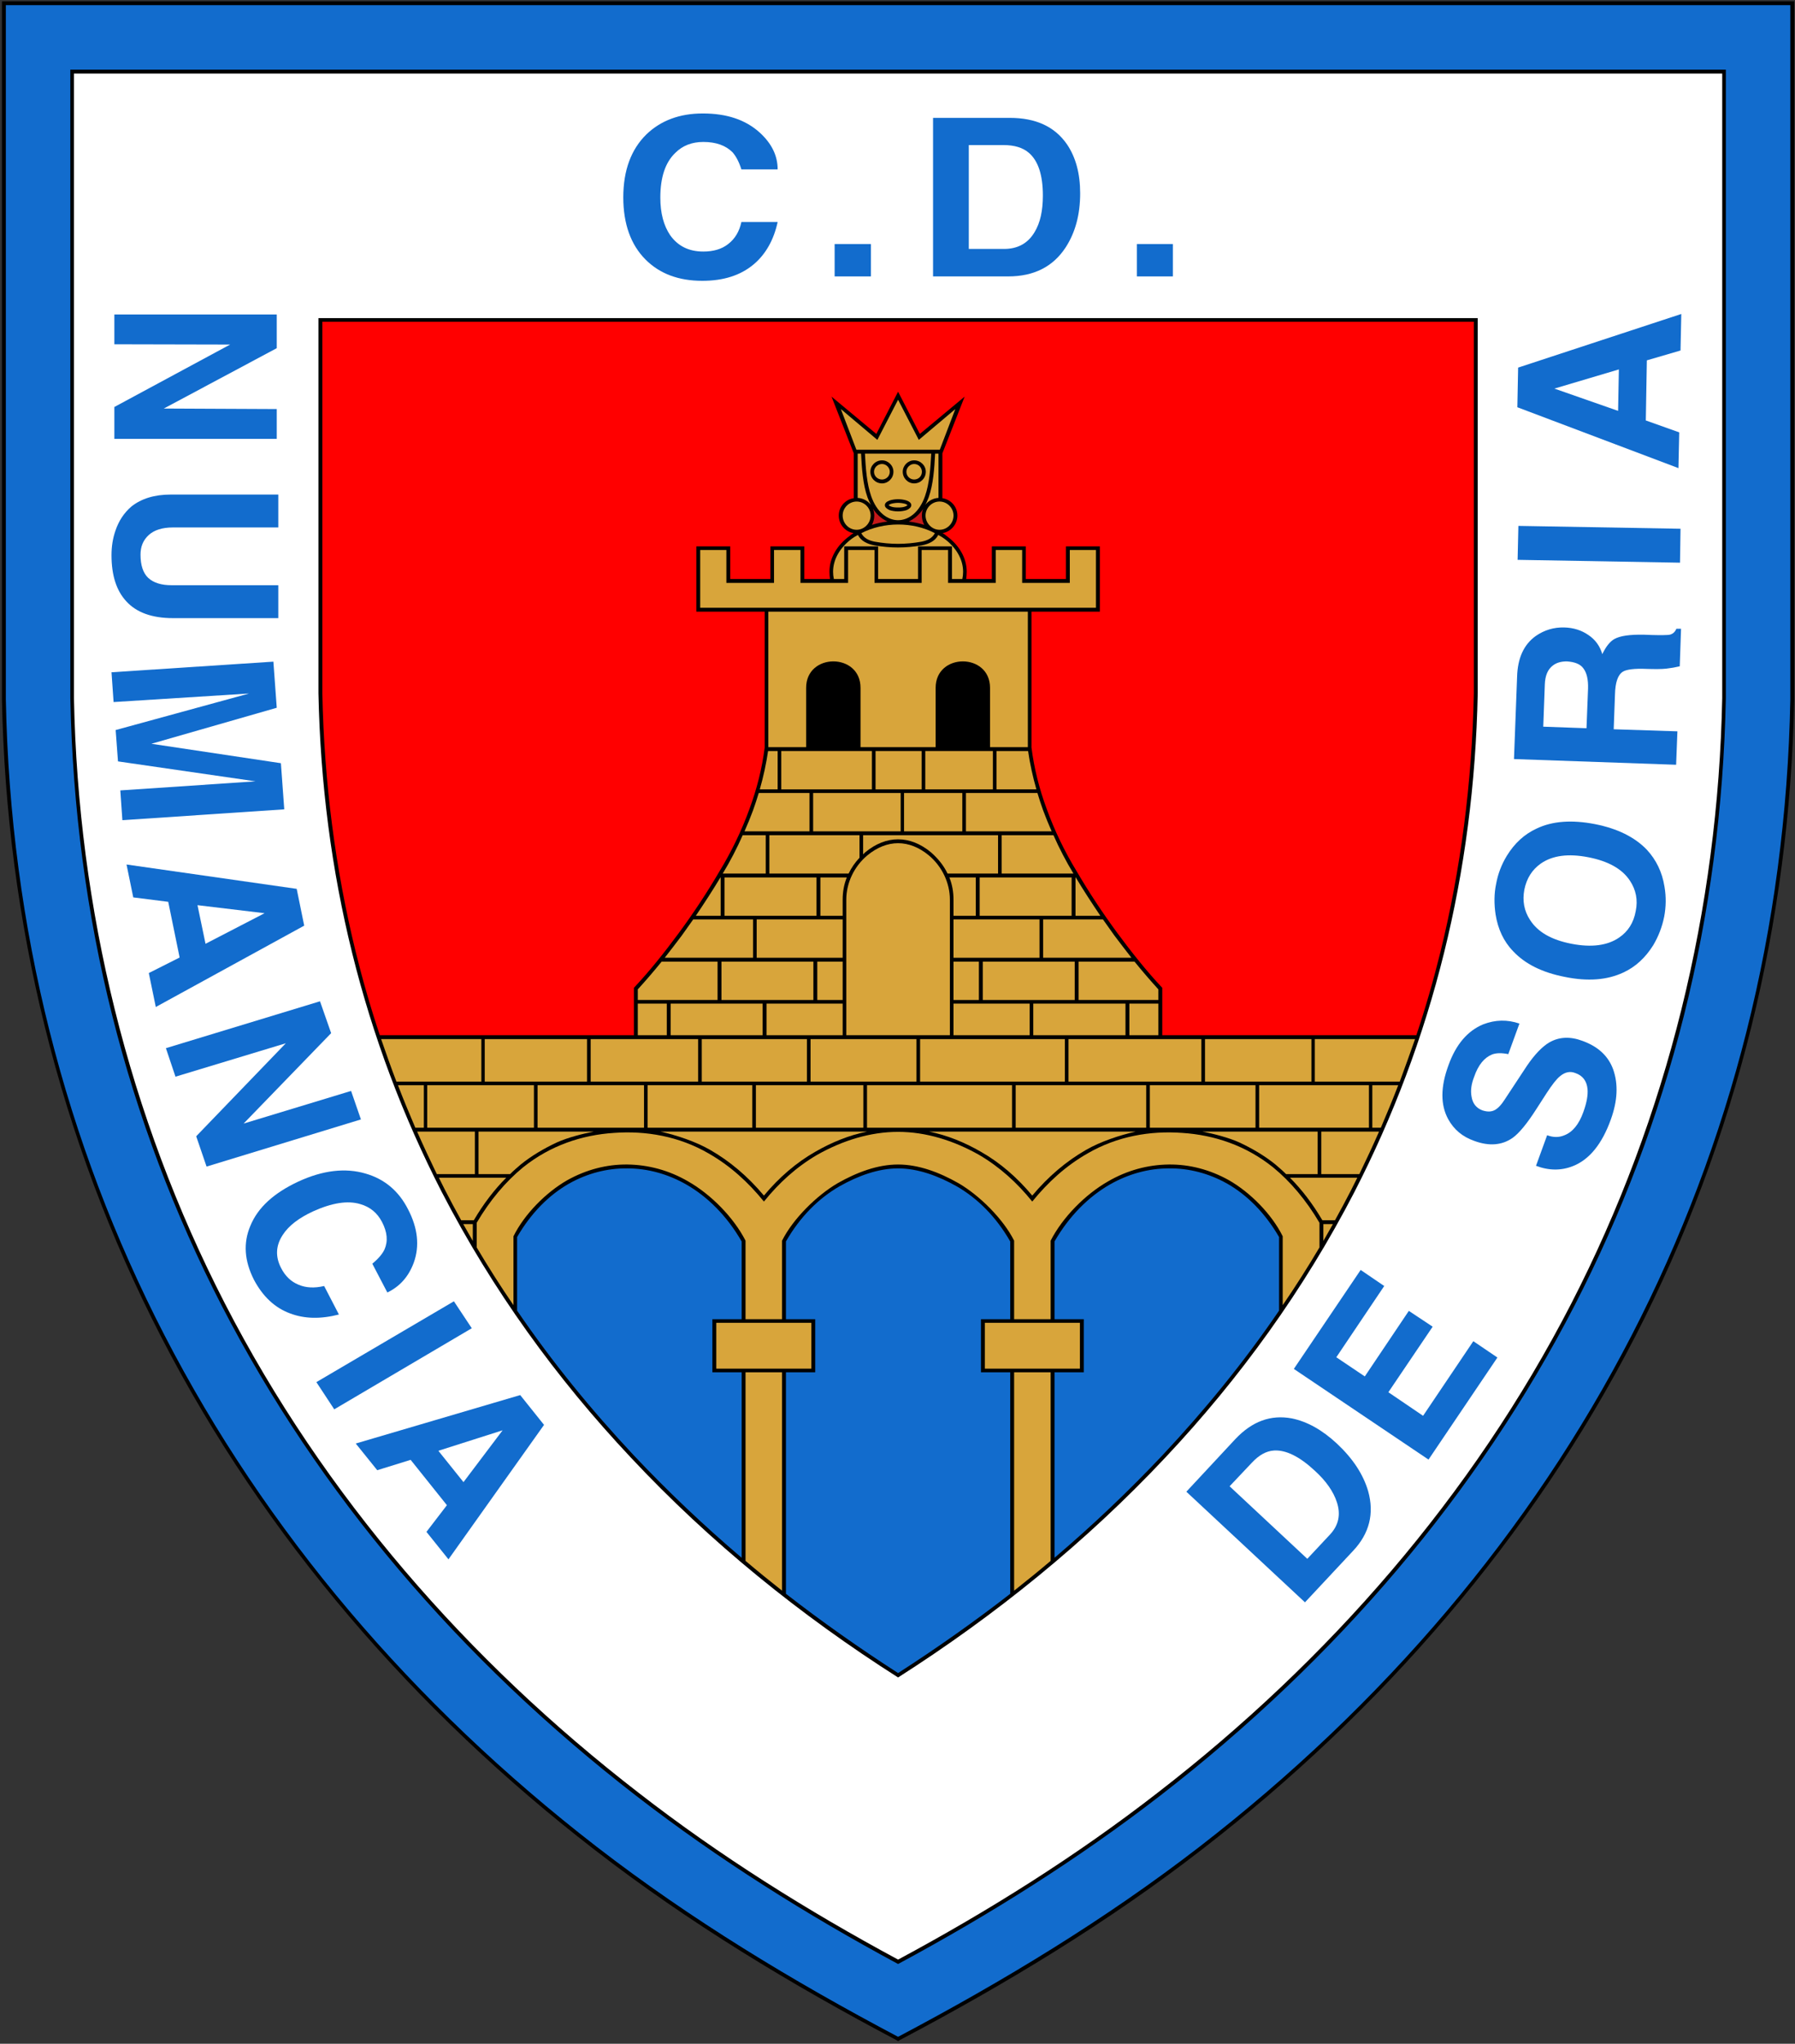 <svg xmlns="http://www.w3.org/2000/svg" viewBox="0 0 499 568">
  <rect x="0" y="0" width="499" height="568" fill="#333333" stroke="none"/>
  <g fill="none">
    <path fill="#000" d="M0.543,0.356 L498.783,0.356 L498.783,194.396 C497.559,256.1 482.871,316.58 454.575,371.444 C425.703,427.46 383.799,475.628 334.047,514.076 C307.839,534.38 279.399,551.516 250.095,566.996 L249.663,567.284 L249.231,566.996 C219.927,551.516 191.487,534.38 165.279,514.076 C115.527,475.628 73.623,427.46 44.751,371.444 C16.455,316.58 1.767,256.1 0.543,194.396 L0.543,0.356 Z"/>
    <path fill="#126CCD" d="M19.551,19.364 L19.551,194.036 C20.775,255.164 35.391,311.9 61.599,362.804 C88.527,414.932 127.551,460.94 176.871,499.1 C199.695,516.74 224.247,532.148 249.663,545.828 C275.079,532.148 299.631,516.74 322.455,499.1 C371.775,460.94 410.799,414.932 437.727,362.804 C463.935,311.9 478.551,255.164 479.775,194.036 L479.775,19.364 L19.551,19.364 L19.551,19.364 Z M1.623,1.436 L497.703,1.436 L497.703,194.396 C496.479,258.26 481.143,317.66 453.639,371.012 C425.559,425.444 384.807,473.54 333.399,513.284 C307.191,533.516 278.967,550.58 249.663,566.06 C220.359,550.58 192.135,533.516 165.927,513.284 C114.519,473.54 73.767,425.444 45.687,371.012 C18.183,317.66 2.847,258.26 1.623,194.396 L1.623,1.436 Z"/>
    <path fill="#FFF" d="M20.559,20.444 L20.559,194.036 C21.711,252.644 35.679,310.1 62.535,362.3 C90.039,415.724 130.071,461.588 177.519,498.236 C200.127,515.804 224.535,531.068 249.663,544.604 C274.863,531.068 299.199,515.804 321.807,498.236 C369.255,461.588 409.287,415.724 436.791,362.3 C463.647,310.1 477.615,252.644 478.767,194.036 L478.767,20.444 L20.559,20.444 Z"/>
    <path fill="#000" d="M88.527,88.412 L410.799,88.412 L410.799,192.668 C410.295,217.796 407.127,241.844 401.439,264.812 C395.679,288.14 387.255,310.388 376.527,331.268 C362.487,358.412 344.703,383.036 323.967,405.068 C301.935,428.54 276.735,448.916 249.663,466.196 C222.591,448.988 197.319,428.54 175.359,405.068 C154.623,383.036 136.839,358.412 122.799,331.268 C112.071,310.388 103.647,288.14 97.887,264.812 C92.199,241.844 89.031,217.796 88.527,192.668 L88.527,88.412 Z"/>
    <path fill="#126CCD" d="M362.775,445.316 L329.799,414.572 L343.407,399.956 C348.087,394.988 353.271,393.116 359.103,394.196 C363.351,395.06 367.527,397.364 371.631,401.18 C376.095,405.356 378.975,409.748 380.343,414.428 C382.071,420.62 380.703,426.164 376.167,430.988 L362.775,445.316 L362.775,445.316 Z M341.823,413.06 L363.423,433.22 L369.687,426.524 C372.135,423.932 372.783,420.908 371.631,417.452 C370.695,414.572 368.679,411.62 365.511,408.74 C361.263,404.78 357.447,402.908 354.135,403.124 C351.975,403.268 349.959,404.42 348.015,406.508 L341.823,413.06 L341.823,413.06 Z"/>
    <polygon fill="#126CCD" points="371.487 377.204 379.407 382.532 391.647 364.316 398.271 368.708 385.959 386.924 395.607 393.476 409.575 372.74 416.271 377.276 397.119 405.644 359.679 380.444 378.255 352.94 384.807 357.404"/>
    <path fill="#126CCD" d="M426.999 323.996L430.095 315.5C431.823 316.148 433.407 316.148 434.919 315.5 437.151 314.636 438.951 312.476 440.175 309.02 441.111 306.428 441.471 304.34 441.327 302.684 441.111 300.452 440.031 298.94 437.943 298.22 436.503 297.644 435.063 297.932 433.695 299.084 432.759 299.804 431.463 301.46 429.879 303.908L427.143 308.156C424.479 312.332 422.247 314.996 420.519 316.22 417.567 318.308 413.967 318.596 409.863 317.084 406.551 315.932 404.175 313.916 402.591 311.036 400.431 307.076 400.431 302.108 402.663 296.06 404.751 290.228 407.991 286.484 412.311 284.684 415.695 283.388 419.007 283.316 422.391 284.468L419.295 292.964C417.495 292.604 416.055 292.604 414.831 293.036 412.671 293.9 410.943 295.916 409.791 299.3 408.999 301.316 408.783 303.116 409.071 304.7 409.359 306.644 410.367 307.94 412.095 308.588 413.607 309.092 414.903 309.02 415.983 308.228 416.631 307.796 417.423 306.932 418.215 305.708L424.479 296.204C426.639 293.036 428.727 290.876 430.671 289.724 433.407 288.14 436.503 287.996 439.959 289.292 444.279 290.876 447.087 293.468 448.455 297.212 449.895 301.316 449.679 305.924 447.807 311.108 445.359 317.948 441.831 322.268 437.295 324.068 434.055 325.364 430.599 325.364 426.999 323.996L426.999 323.996zM435.063 271.508C428.727 270.284 423.975 267.908 420.663 264.38 417.999 261.644 416.415 258.188 415.767 254.156 415.335 251.276 415.335 248.396 415.911 245.66 416.415 242.852 417.423 240.26 418.863 237.884 421.023 234.356 423.759 231.836 427.215 230.252 431.607 228.164 437.007 227.804 443.343 229.028 449.607 230.252 454.431 232.628 457.815 236.156 460.407 238.964 462.063 242.348 462.711 246.38 463.215 249.26 463.143 252.068 462.639 254.732 462.063 257.612 461.055 260.204 459.615 262.652 457.455 266.108 454.719 268.7 451.263 270.284 446.799 272.372 441.399 272.804 435.063 271.508L435.063 271.508zM436.863 262.292C442.407 263.372 446.871 262.796 450.111 260.564 452.559 258.908 454.143 256.46 454.719 253.22 455.367 250.124 454.791 247.316 453.135 244.796 450.975 241.484 447.087 239.324 441.543 238.244 435.999 237.164 431.607 237.74 428.367 239.972 425.919 241.7 424.407 244.076 423.759 247.244 423.183 250.34 423.687 253.148 425.343 255.668 427.503 259.052 431.319 261.212 436.863 262.292zM465.951 212.54L420.879 210.956 421.743 188.132C421.887 182.876 423.615 179.132 426.927 176.756 429.303 175.1 431.967 174.308 434.847 174.38 437.439 174.452 439.671 175.172 441.543 176.468 443.487 177.764 444.783 179.564 445.431 181.796 446.439 179.708 447.519 178.34 448.743 177.62 450.399 176.684 453.135 176.324 457.023 176.396 460.191 176.54 462.279 176.54 463.503 176.468 464.727 176.468 465.591 175.82 466.023 174.74L467.319 174.74 466.959 185.18C465.735 185.468 464.511 185.684 463.215 185.828 461.919 185.972 460.047 185.972 457.743 185.9 454.359 185.756 452.127 186.044 451.119 186.692 449.751 187.556 449.031 189.716 448.959 192.956L448.599 202.676 466.311 203.252 465.951 212.54 465.951 212.54 465.951 212.54zM441.039 202.388L441.471 191.372C441.543 188.852 441.111 186.98 440.175 185.756 439.311 184.532 437.727 183.956 435.567 183.812 433.983 183.812 432.687 184.172 431.679 184.964 430.239 186.044 429.519 187.844 429.447 190.292L429.015 201.956 441.039 202.388z"/>
    <polygon fill="#126CCD" points="467.031 156.38 421.887 155.588 422.103 146.156 467.175 146.948"/>
    <path fill="#126CCD" d="M457.527 116.852L466.815 120.164 466.599 130.1 421.815 113.18 422.031 102.164 467.391 87.26 467.175 97.412 457.815 100.148 457.527 116.852 457.527 116.852zM449.823 114.188L450.039 102.668 432.111 107.996 449.823 114.188 449.823 114.188zM216.183 47.084L206.103 47.084C205.455 44.996 204.591 43.412 203.655 42.332 201.783 40.46 199.119 39.452 195.519 39.452 192.351 39.452 189.759 40.46 187.743 42.476 184.935 45.14 183.567 49.316 183.567 54.932 183.567 59.252 184.503 62.708 186.303 65.372 188.463 68.396 191.487 69.908 195.519 69.908 198.255 69.908 200.631 69.26 202.431 67.82 204.303 66.38 205.527 64.364 206.103 61.7L216.183 61.7C215.103 66.668 212.871 70.628 209.559 73.436 205.887 76.532 201.135 78.044 195.231 78.044 188.679 78.044 183.423 76.1 179.463 72.14 175.359 68.036 173.271 62.204 173.271 54.86 173.271 47.372 175.431 41.54 179.679 37.364 183.711 33.476 188.967 31.532 195.375 31.532 201.999 31.532 207.255 33.26 211.215 36.86 214.527 39.884 216.183 43.268 216.183 47.084L216.183 47.084z"/>
    <rect width="10.08" height="9" x="232.023" y="67.82" fill="#126CCD"/>
    <path fill="#126CCD" d="M259.383,76.82 L259.383,32.756 L280.695,32.756 C287.967,32.756 293.223,35.204 296.607,40.1 C299.055,43.7 300.279,48.236 300.279,53.708 C300.279,59.684 298.911,64.652 296.247,68.756 C292.719,74.156 287.391,76.82 280.263,76.82 L259.383,76.82 L259.383,76.82 L259.383,76.82 Z M269.319,40.316 L269.319,69.188 L279.111,69.188 C282.855,69.188 285.735,67.676 287.607,64.508 C289.191,61.916 289.911,58.532 289.911,54.356 C289.911,48.668 288.615,44.708 286.023,42.476 C284.367,41.036 281.991,40.316 278.967,40.316 L269.319,40.316 L269.319,40.316 Z"/>
    <rect width="10.008" height="9" x="316.047" y="67.82" fill="#126CCD"/>
    <polygon fill="#126CCD" points="76.935 96.764 45.543 113.54 76.935 113.684 76.935 121.964 31.791 121.964 31.791 113.108 63.975 95.756 31.791 95.684 31.791 87.404 76.935 87.404"/>
    <path fill="#126CCD" d="M77.367,171.788 L48.063,171.788 C42.231,171.788 37.911,170.204 35.103,167.108 C32.367,164.156 30.999,159.908 30.999,154.292 C30.999,151.844 31.359,149.612 32.079,147.524 C33.015,144.716 34.527,142.484 36.543,140.756 C39.279,138.596 42.879,137.444 47.487,137.444 L77.367,137.444 L77.367,146.588 L48.063,146.588 C45.111,146.588 42.879,147.308 41.367,148.676 C39.783,150.116 39.063,151.916 39.063,154.148 C39.063,157.1 39.783,159.26 41.223,160.628 C42.735,161.996 44.895,162.644 47.703,162.644 L77.367,162.644 L77.367,171.788 L77.367,171.788 Z"/>
    <polygon fill="#126CCD" points="78.087 212.108 79.023 224.924 34.023 227.948 33.447 219.668 71.031 217.148 32.799 211.604 32.151 202.892 69.231 192.74 31.575 195.116 30.999 186.836 75.999 183.884 76.935 196.7 42.087 206.708"/>
    <path fill="#126CCD" d="M46.767,250.628 L37.047,249.404 L35.175,240.26 L82.479,247.028 L84.567,257.252 L43.311,279.86 L41.367,270.428 L49.935,266.108 L46.767,250.628 L46.767,250.628 L46.767,250.628 Z M54.903,251.564 L57.135,262.292 L73.551,253.796 L54.903,251.564 L54.903,251.564 Z"/>
    <polygon fill="#126CCD" points="92.055 287.132 67.719 312.26 97.599 303.188 100.335 311.108 57.423 324.212 54.543 315.788 79.455 289.94 48.783 299.228 46.119 291.308 88.959 278.276"/>
    <path fill="#126CCD" d="M107.679,359.204 L103.503,351.212 C105.231,349.772 106.311,348.476 106.887,347.252 C107.895,344.948 107.679,342.428 106.167,339.548 C104.871,337.1 102.927,335.444 100.191,334.652 C96.663,333.572 92.271,334.292 87.015,336.668 C83.127,338.468 80.247,340.628 78.591,343.22 C76.647,346.172 76.503,349.268 78.159,352.436 C79.311,354.668 80.895,356.18 82.983,357.044 C84.999,357.908 87.375,358.052 90.111,357.404 L94.215,365.324 C89.175,366.62 84.711,366.548 80.679,365.036 C76.359,363.452 73.047,360.284 70.599,355.676 C67.935,350.42 67.575,345.452 69.591,340.7 C71.679,335.588 76.143,331.556 82.911,328.388 C89.751,325.22 96.015,324.5 101.631,326.156 C106.887,327.668 110.847,330.98 113.439,336.092 C116.175,341.348 116.679,346.316 115.023,350.924 C113.583,354.812 111.135,357.548 107.679,359.204 L107.679,359.204 Z"/>
    <polygon fill="#126CCD" points="87.951 384.116 126.183 361.652 131.151 369.14 92.919 391.676"/>
    <path fill="#126CCD" d="M114.159 405.716L104.871 408.596 98.895 401.18 144.615 387.716 151.239 395.996 124.671 433.364 118.551 425.732 124.239 418.316 114.159 405.716 114.159 405.716 114.159 405.716zM121.863 403.196L128.847 411.908 139.719 397.508 121.863 403.196zM293.151 432.932C303.735 423.932 313.743 414.428 323.247 404.348 334.983 391.82 345.855 378.5 355.575 364.244L355.575 343.796C351.687 337.1 346.719 332.132 341.175 328.964 336.063 326.084 330.519 324.644 324.903 324.716 319.359 324.716 313.743 326.228 308.559 329.18 302.655 332.564 297.255 337.892 293.151 345.02L293.151 366.62 301.287 366.62 301.287 381.38 293.151 381.38 293.151 432.932 293.151 432.932zM218.487 442.94C228.495 450.716 238.935 458.06 249.663 464.972 260.391 458.06 270.831 450.716 280.839 442.94L280.839 381.38 272.703 381.38 272.703 366.62 280.839 366.62 280.839 345.02C276.879 338.108 271.695 332.996 265.935 329.684 260.823 326.804 255.207 324.716 249.663 324.716 244.119 324.716 238.503 326.804 233.391 329.684 227.631 332.996 222.447 338.108 218.487 345.02L218.487 366.62 226.623 366.62 226.623 381.38 218.487 381.38 218.487 442.94 218.487 442.94z"/>
    <path fill="#D8A53B" d="M183.639 314.492C188.031 315.5 193.359 317.228 197.463 319.604 202.863 322.7 207.903 326.948 212.367 332.276 216.615 327.164 221.439 323.06 226.623 320.108 231.231 317.444 236.055 315.5 241.023 314.492L183.639 314.492 183.639 314.492zM122.007 327.308C122.583 328.46 123.159 329.612 123.735 330.764 125.175 333.572 126.687 336.38 128.199 339.116L131.727 339.116C134.391 334.58 137.415 330.62 140.727 327.308L122.007 327.308zM128.775 340.196C129.639 341.78 130.575 343.292 131.439 344.876L131.439 340.196 128.775 340.196zM371.127 339.116C372.639 336.38 374.151 333.572 375.591 330.764 376.167 329.612 376.743 328.46 377.319 327.308L358.599 327.308C361.911 330.62 364.935 334.58 367.599 339.116L371.127 339.116zM367.887 344.876C368.751 343.292 369.687 341.78 370.551 340.196L367.887 340.196 367.887 344.876z"/>
    <path fill="#D8A53B" d="M132.519 346.676C135.759 352.148 139.143 357.476 142.743 362.732L142.743 343.58C145.767 337.46 151.743 331.412 157.647 328.028 162.903 325.076 168.663 323.564 174.423 323.636 180.183 323.708 185.943 325.22 191.271 328.316 197.607 331.916 203.943 338.324 207.255 344.804L207.255 366.62 217.407 366.62 217.407 344.804C220.431 338.756 227.055 332.204 232.887 328.82 238.215 325.796 243.975 323.636 249.663 323.636 255.351 323.636 261.111 325.796 266.439 328.82 272.271 332.204 278.895 338.756 281.919 344.804L281.919 366.62 292.071 366.62 292.071 344.804C295.383 338.324 301.719 331.916 308.055 328.316 313.383 325.22 319.143 323.708 324.903 323.636 330.663 323.564 336.423 325.076 341.679 328.028 347.583 331.412 353.559 337.46 356.583 343.58L356.583 362.732C360.183 357.476 363.567 352.148 366.807 346.676L366.807 339.836C363.135 333.572 358.743 328.388 353.919 324.428 346.287 318.308 337.503 315.428 328.647 314.852 319.719 314.204 310.575 315.788 302.367 320.54 296.319 323.996 291.351 328.532 286.959 333.932 282.783 328.748 277.959 324.356 272.199 320.972 265.071 316.94 257.367 314.564 249.663 314.564 241.959 314.564 234.255 316.94 227.127 320.972 221.367 324.356 216.543 328.748 212.367 333.932 207.975 328.532 203.007 323.996 196.959 320.54 188.751 315.788 179.607 314.204 170.679 314.852 161.823 315.428 153.039 318.308 145.407 324.428 140.583 328.388 136.191 333.572 132.519 339.836L132.519 346.676zM383.367 314.492C381.639 318.452 379.767 322.412 377.895 326.3L367.311 326.3 367.311 314.492 383.367 314.492z"/>
    <path fill="#D8A53B" d="M133.023 326.3L141.807 326.3C142.743 325.364 143.751 324.5 144.759 323.636 147.783 321.188 151.239 319.172 154.767 317.516 157.791 316.148 162.039 315.068 165.063 314.492L133.023 314.492 133.023 326.3zM115.959 314.492C117.687 318.452 119.559 322.412 121.431 326.3L132.015 326.3 132.015 314.492 115.959 314.492 115.959 314.492z"/>
    <rect width="26.424" height="12.744" x="199.119" y="367.628" fill="#D8A53B"/>
    <rect width="26.424" height="12.744" x="273.783" y="367.628" fill="#D8A53B"/>
    <path fill="#D8A53B" d="M281.919 442.076C285.303 439.412 288.759 436.604 292.071 433.796L292.071 381.38 281.919 381.38 281.919 442.076zM207.255 433.796C210.567 436.604 214.023 439.412 217.407 442.076L217.407 381.38 207.255 381.38 207.255 433.796z"/>
    <path fill="#126CCD" d="M143.751,364.244 C153.471,378.5 164.343,391.82 176.079,404.348 C185.583,414.428 195.591,423.932 206.175,432.932 L206.175,381.38 L198.039,381.38 L198.039,366.62 L206.175,366.62 L206.175,345.02 C202.071,337.892 196.671,332.564 190.767,329.18 C185.583,326.228 179.967,324.716 174.423,324.716 C168.807,324.644 163.263,326.084 158.151,328.964 C152.607,332.132 147.639,337.1 143.751,343.796 L143.751,364.244 L143.751,364.244 Z"/>
    <polygon fill="#D8A53B" points="284.151 152.852 284.151 161.996 297.399 161.996 297.399 152.852 304.671 152.852 304.671 168.908 194.655 168.908 194.655 152.852 201.927 152.852 201.927 161.996 215.175 161.996 215.175 152.852 222.519 152.852 222.519 161.996 235.767 161.996 235.767 152.852 243.111 152.852 243.111 161.996 256.215 161.996 256.215 152.852 263.559 152.852 263.559 161.996 276.807 161.996 276.807 152.852"/>
    <path fill="#D8A53B" d="M235.263,287.708 L264.063,287.708 L264.063,250.052 C264.063,245.3 261.831,240.764 258.231,237.74 C252.759,233.204 246.567,233.204 241.095,237.74 C237.495,240.764 235.263,245.3 235.263,250.052 L235.263,287.708 L235.263,287.708 Z"/>
    <rect width="8.064" height="8.784" x="177.303" y="278.924" fill="#D8A53B"/>
    <rect width="25.56" height="8.784" x="186.447" y="278.924" fill="#D8A53B"/>
    <rect width="21.168" height="8.784" x="213.087" y="278.924" fill="#D8A53B"/>
    <rect width="7.056" height="10.656" x="227.199" y="267.26" fill="#D8A53B"/>
    <polygon fill="#D8A53B" points="200.559 277.916 226.119 277.916 226.119 267.26 210.351 267.26 210.351 267.26 209.343 267.26 209.343 267.26 200.559 267.26"/>
    <path fill="#D8A53B" d="M199.479,267.26 L183.927,267.26 C181.767,269.924 179.535,272.516 177.303,274.964 L177.303,277.916 L199.479,277.916 L199.479,267.26 Z"/>
    <rect width="23.904" height="10.656" x="210.351" y="255.524" fill="#D8A53B"/>
    <path fill="#D8A53B" d="M209.343 255.524L192.711 255.524C191.631 257.036 190.551 258.548 189.543 259.988 187.959 262.076 186.375 264.164 184.791 266.18L209.343 266.18 209.343 255.524zM234.255 254.516L234.255 250.052C234.255 247.892 234.615 245.804 235.407 243.86L228.063 243.86 228.063 254.516 234.255 254.516z"/>
    <rect width="25.56" height="10.656" x="201.423" y="243.86" fill="#D8A53B"/>
    <path fill="#D8A53B" d="M200.343 243.86L200.271 243.86C198.111 247.46 195.807 250.988 193.431 254.516L200.343 254.516 200.343 243.86zM263.919 243.86C264.711 245.804 265.071 247.892 265.071 250.052L265.071 250.052 265.071 254.516 271.263 254.516 271.263 243.86 263.919 243.86z"/>
    <rect width="25.56" height="10.656" x="272.343" y="243.86" fill="#D8A53B"/>
    <path fill="#D8A53B" d="M298.983,254.516 L305.895,254.516 C303.519,250.988 301.215,247.46 299.055,243.86 L298.983,243.86 L298.983,254.516 Z"/>
    <rect width="23.904" height="10.656" x="265.071" y="255.524" fill="#D8A53B"/>
    <path fill="#D8A53B" d="M289.983,266.18 L314.535,266.18 C312.951,264.164 311.367,262.076 309.783,259.988 C308.775,258.548 307.695,257.036 306.615,255.524 L289.983,255.524 L289.983,266.18 L289.983,266.18 Z"/>
    <rect width="7.056" height="10.656" x="265.071" y="267.26" fill="#D8A53B"/>
    <polygon fill="#D8A53B" points="288.975 267.26 273.207 267.26 273.207 277.916 298.767 277.916 298.767 267.26 289.983 267.26 289.983 267.26"/>
    <path fill="#D8A53B" d="M299.847,277.916 L322.023,277.916 L322.023,274.964 C319.791,272.516 317.559,269.924 315.399,267.26 L299.847,267.26 L299.847,277.916 Z"/>
    <rect width="21.168" height="8.784" x="265.071" y="278.924" fill="#D8A53B"/>
    <rect width="25.632" height="8.784" x="287.247" y="278.924" fill="#D8A53B"/>
    <rect width="8.064" height="8.784" x="313.959" y="278.924" fill="#D8A53B"/>
    <path fill="#D8A53B" d="M240.447 126.068C240.663 130.1 240.951 134.42 242.175 137.876 245.271 146.804 254.055 146.804 257.151 137.876 258.375 134.42 258.663 130.1 258.879 126.068L240.447 126.068 240.447 126.068zM231.807 160.916L234.687 160.916 234.687 151.844 244.119 151.844 244.119 160.916 255.207 160.916 255.207 151.844 264.639 151.844 264.639 160.916 267.519 160.916C267.663 160.268 267.735 159.62 267.735 158.9 267.735 155.372 265.719 152.06 262.479 149.684 261.975 149.324 261.399 148.964 260.823 148.676 259.959 150.404 258.159 151.196 256.287 151.556 251.751 152.348 247.503 152.348 243.039 151.556 241.167 151.196 239.367 150.404 238.503 148.676 237.927 148.964 237.351 149.324 236.847 149.684 233.607 152.06 231.591 155.372 231.591 158.9 231.591 159.62 231.663 160.268 231.807 160.916L231.807 160.916z"/>
    <path fill="#D8A53B" d="M239.439 148.172C240.159 149.612 241.671 150.26 243.183 150.548 247.575 151.34 251.751 151.34 256.143 150.548 257.655 150.26 259.167 149.612 259.887 148.172 253.695 144.932 245.631 145.004 239.439 148.172zM259.959 126.068C259.743 130.172 259.455 134.636 258.159 138.236 257.871 138.956 257.583 139.676 257.223 140.324 258.087 139.172 259.455 138.452 260.895 138.38L260.895 126.068 259.959 126.068 259.959 126.068zM238.431 126.068L238.431 138.38C239.871 138.452 241.239 139.172 242.103 140.324 241.743 139.676 241.455 138.956 241.167 138.236 239.871 134.636 239.583 130.172 239.367 126.068L238.431 126.068 238.431 126.068z"/>
    <polygon fill="#D8A53B" points="261.255 124.988 265.575 113.684 255.423 122.252 249.663 111.092 243.903 122.252 233.751 113.684 238.071 124.988"/>
    <path fill="#D8A53B" d="M242.031,143.276 C242.031,141.188 240.303,139.388 238.143,139.388 C235.983,139.388 234.255,141.188 234.255,143.276 C234.255,145.436 235.983,147.236 238.143,147.236 C240.231,147.236 242.031,145.436 242.031,143.276 Z"/>
    <path fill="#C51718" d="M242.391 145.868C243.759 145.436 245.199 145.148 246.711 144.932 244.983 144.14 243.687 142.916 242.679 141.404 242.895 141.98 243.039 142.628 243.039 143.276 243.039 144.212 242.823 145.076 242.391 145.868L242.391 145.868zM256.647 141.404C255.639 142.916 254.343 144.14 252.615 144.932 254.127 145.148 255.567 145.436 256.935 145.868 256.503 145.076 256.287 144.212 256.287 143.276 256.287 142.628 256.359 141.98 256.647 141.404L256.647 141.404z"/>
    <path fill="#D8A53B" d="M261.183 147.236C263.343 147.236 265.071 145.436 265.071 143.276 265.071 141.188 263.343 139.388 261.183 139.388 259.023 139.388 257.295 141.188 257.295 143.276 257.295 145.436 259.095 147.236 261.183 147.236zM285.735 207.644L285.735 169.988 213.591 169.988 213.591 207.644 224.103 207.644 224.103 191.156C224.103 181.364 239.223 181.364 239.223 191.156L239.223 207.644 260.103 207.644 260.103 191.156C260.103 181.364 275.223 181.364 275.223 191.156L275.223 207.644 285.735 207.644z"/>
    <path fill="#000" d="M249.663 138.74C250.527 138.74 251.391 138.884 252.039 139.1 252.831 139.388 253.335 139.82 253.335 140.396 253.335 140.972 252.831 141.404 252.039 141.764 251.391 141.98 250.527 142.124 249.663 142.124 248.799 142.124 247.935 141.98 247.287 141.764 246.495 141.404 245.991 140.972 245.991 140.396 245.991 139.82 246.495 139.388 247.287 139.1 247.935 138.884 248.799 138.74 249.663 138.74zM245.199 127.94C246.927 127.94 248.367 129.38 248.367 131.108 248.367 132.908 246.927 134.348 245.199 134.348 243.399 134.348 241.959 132.908 241.959 131.108 241.959 129.38 243.399 127.94 245.199 127.94zM254.127 127.94C255.927 127.94 257.367 129.38 257.367 131.108 257.367 132.908 255.927 134.348 254.127 134.348 252.399 134.348 250.959 132.908 250.959 131.108 250.959 129.38 252.399 127.94 254.127 127.94z"/>
    <path fill="red" d="M89.607,89.42 L89.607,192.668 C90.111,217.652 93.279,241.7 98.895,264.596 C100.839,272.444 103.071,280.22 105.591,287.708 L176.223,287.708 L176.223,274.532 C180.687,269.78 184.791,264.596 188.679,259.34 C192.711,253.868 196.527,248.108 199.983,242.204 C203.367,236.66 206.175,230.828 208.335,224.852 C210.423,219.236 211.863,213.476 212.583,207.716 L212.583,169.988 L193.575,169.988 L193.575,151.844 L203.007,151.844 L203.007,160.916 L214.167,160.916 L214.167,151.844 L223.599,151.844 L223.599,160.916 L230.727,160.916 C230.655,160.268 230.583,159.62 230.583,158.9 C230.583,155.012 232.743,151.412 236.271,148.892 C236.559,148.604 236.919,148.388 237.279,148.172 C234.903,147.74 233.175,145.724 233.175,143.276 C233.175,140.828 234.975,138.812 237.351,138.452 L237.351,125.996 L231.159,110.228 L243.615,120.596 L249.663,108.86 L255.711,120.596 L268.167,110.228 L261.975,125.996 L261.975,138.452 C264.351,138.812 266.151,140.828 266.151,143.276 C266.151,145.724 264.351,147.74 262.047,148.172 C262.407,148.388 262.767,148.604 263.055,148.892 C266.583,151.412 268.743,155.012 268.743,158.9 C268.743,159.62 268.671,160.268 268.599,160.916 L275.727,160.916 L275.727,151.844 L285.159,151.844 L285.159,160.916 L296.319,160.916 L296.319,151.844 L305.751,151.844 L305.751,169.988 L286.743,169.988 L286.743,207.716 C287.463,213.476 288.903,219.236 290.991,224.852 C293.151,230.828 295.959,236.66 299.343,242.204 C302.799,248.108 306.615,253.868 310.647,259.34 C314.535,264.596 318.639,269.78 323.103,274.532 L323.103,287.708 L393.735,287.708 C396.255,280.22 398.487,272.444 400.431,264.596 C406.047,241.7 409.215,217.652 409.719,192.668 L409.719,89.42 L89.607,89.42 Z"/>
    <path fill="#D8A53B" d="M249.663 139.748C248.871 139.748 248.151 139.892 247.647 140.036 247.287 140.18 247.071 140.324 247.071 140.396 247.071 140.468 247.287 140.612 247.647 140.756 248.151 140.972 248.871 141.044 249.663 141.044 250.455 141.044 251.175 140.972 251.679 140.756 252.039 140.612 252.255 140.468 252.255 140.396 252.255 140.324 252.039 140.18 251.679 140.036 251.175 139.892 250.455 139.748 249.663 139.748zM245.199 128.948C243.975 128.948 242.967 129.956 242.967 131.108 242.967 132.332 243.975 133.268 245.199 133.268 246.351 133.268 247.359 132.332 247.359 131.108 247.359 129.956 246.351 128.948 245.199 128.948zM254.127 128.948C252.975 128.948 251.967 129.956 251.967 131.108 251.967 132.332 252.975 133.268 254.127 133.268 255.351 133.268 256.287 132.332 256.287 131.108 256.287 129.956 255.351 128.948 254.127 128.948zM277.023 219.38L288.111 219.38C287.103 215.852 286.311 212.252 285.807 208.724L277.023 208.724 277.023 219.38 277.023 219.38z"/>
    <rect width="18.792" height="10.656" x="257.223" y="208.724" fill="#D8A53B"/>
    <rect width="12.816" height="10.656" x="243.399" y="208.724" fill="#D8A53B"/>
    <rect width="25.2" height="10.656" x="217.191" y="208.724" fill="#D8A53B"/>
    <path fill="#D8A53B" d="M213.519 208.724C213.015 212.252 212.223 215.852 211.215 219.38L216.183 219.38 216.183 208.724 213.519 208.724 213.519 208.724zM225.039 220.388L210.927 220.388C210.423 222.044 209.919 223.628 209.343 225.212 208.623 227.156 207.831 229.1 206.967 231.044L225.039 231.044 225.039 220.388z"/>
    <rect width="24.336" height="10.656" x="226.047" y="220.388" fill="#D8A53B"/>
    <rect width="16.2" height="10.656" x="251.319" y="220.388" fill="#D8A53B"/>
    <path fill="#D8A53B" d="M292.359 231.044C291.495 229.1 290.703 227.156 289.983 225.212 289.407 223.628 288.903 222.044 288.399 220.388L268.527 220.388 268.527 231.044 292.359 231.044zM212.871 232.124L206.463 232.124C204.879 235.724 203.007 239.324 200.919 242.78L200.919 242.78 212.871 242.78 212.871 232.124zM238.935 232.124L213.879 232.124 213.879 242.78 235.911 242.78C236.703 241.124 237.711 239.684 238.935 238.388L238.935 232.124zM278.463 242.78L298.407 242.78 298.407 242.78C296.319 239.324 294.447 235.724 292.863 232.124L278.463 232.124 278.463 242.78zM240.519 236.876C246.351 232.052 252.975 232.052 258.807 236.876 260.751 238.604 262.263 240.404 263.415 242.78L277.455 242.78 277.455 232.124 239.943 232.124 239.943 237.452C240.159 237.236 240.303 237.092 240.519 236.876zM381.495 313.412L383.871 313.412C385.527 309.524 387.183 305.564 388.695 301.604L381.495 301.604 381.495 313.412 381.495 313.412z"/>
    <rect width="30.528" height="11.808" x="350.031" y="301.604" fill="#D8A53B"/>
    <rect width="29.376" height="11.808" x="319.647" y="301.604" fill="#D8A53B"/>
    <rect width="36.288" height="11.808" x="282.351" y="301.604" fill="#D8A53B"/>
    <rect width="40.32" height="11.808" x="241.023" y="301.604" fill="#D8A53B"/>
    <rect width="29.88" height="11.808" x="210.135" y="301.604" fill="#D8A53B"/>
    <rect width="29.088" height="11.808" x="180.039" y="301.604" fill="#D8A53B"/>
    <rect width="29.592" height="11.808" x="149.439" y="301.604" fill="#D8A53B"/>
    <rect width="29.664" height="11.808" x="118.767" y="301.604" fill="#D8A53B"/>
    <path fill="#D8A53B" d="M110.631 301.604C112.143 305.564 113.799 309.524 115.455 313.412L117.831 313.412 117.831 301.604 110.631 301.604 110.631 301.604zM133.815 288.788L105.951 288.788C107.319 292.748 108.687 296.636 110.199 300.596L133.815 300.596 133.815 288.788 133.815 288.788z"/>
    <rect width="28.44" height="11.808" x="134.751" y="288.788" fill="#D8A53B"/>
    <rect width="29.88" height="11.808" x="164.199" y="288.788" fill="#D8A53B"/>
    <rect width="29.232" height="11.808" x="195.087" y="288.788" fill="#D8A53B"/>
    <rect width="29.448" height="11.808" x="225.327" y="288.788" fill="#D8A53B"/>
    <rect width="40.248" height="11.808" x="255.783" y="288.788" fill="#D8A53B"/>
    <rect width="36.936" height="11.808" x="297.039" y="288.788" fill="#D8A53B"/>
    <rect width="29.592" height="11.808" x="334.983" y="288.788" fill="#D8A53B"/>
    <path fill="#D8A53B" d="M389.127 300.596C390.567 296.636 392.007 292.748 393.375 288.788L365.511 288.788 365.511 300.596 389.127 300.596 389.127 300.596zM315.687 314.492C311.295 315.5 305.967 317.228 301.863 319.604 296.463 322.7 291.423 326.948 286.959 332.276 282.711 327.164 277.887 323.06 272.703 320.108 268.095 317.444 263.271 315.5 258.303 314.492L315.687 314.492 315.687 314.492zM366.303 326.3L357.519 326.3C356.583 325.364 355.575 324.5 354.567 323.636 351.543 321.188 348.087 319.172 344.559 317.516 341.535 316.148 337.287 315.068 334.263 314.492L366.303 314.492 366.303 326.3z"/>
  </g>
</svg>

